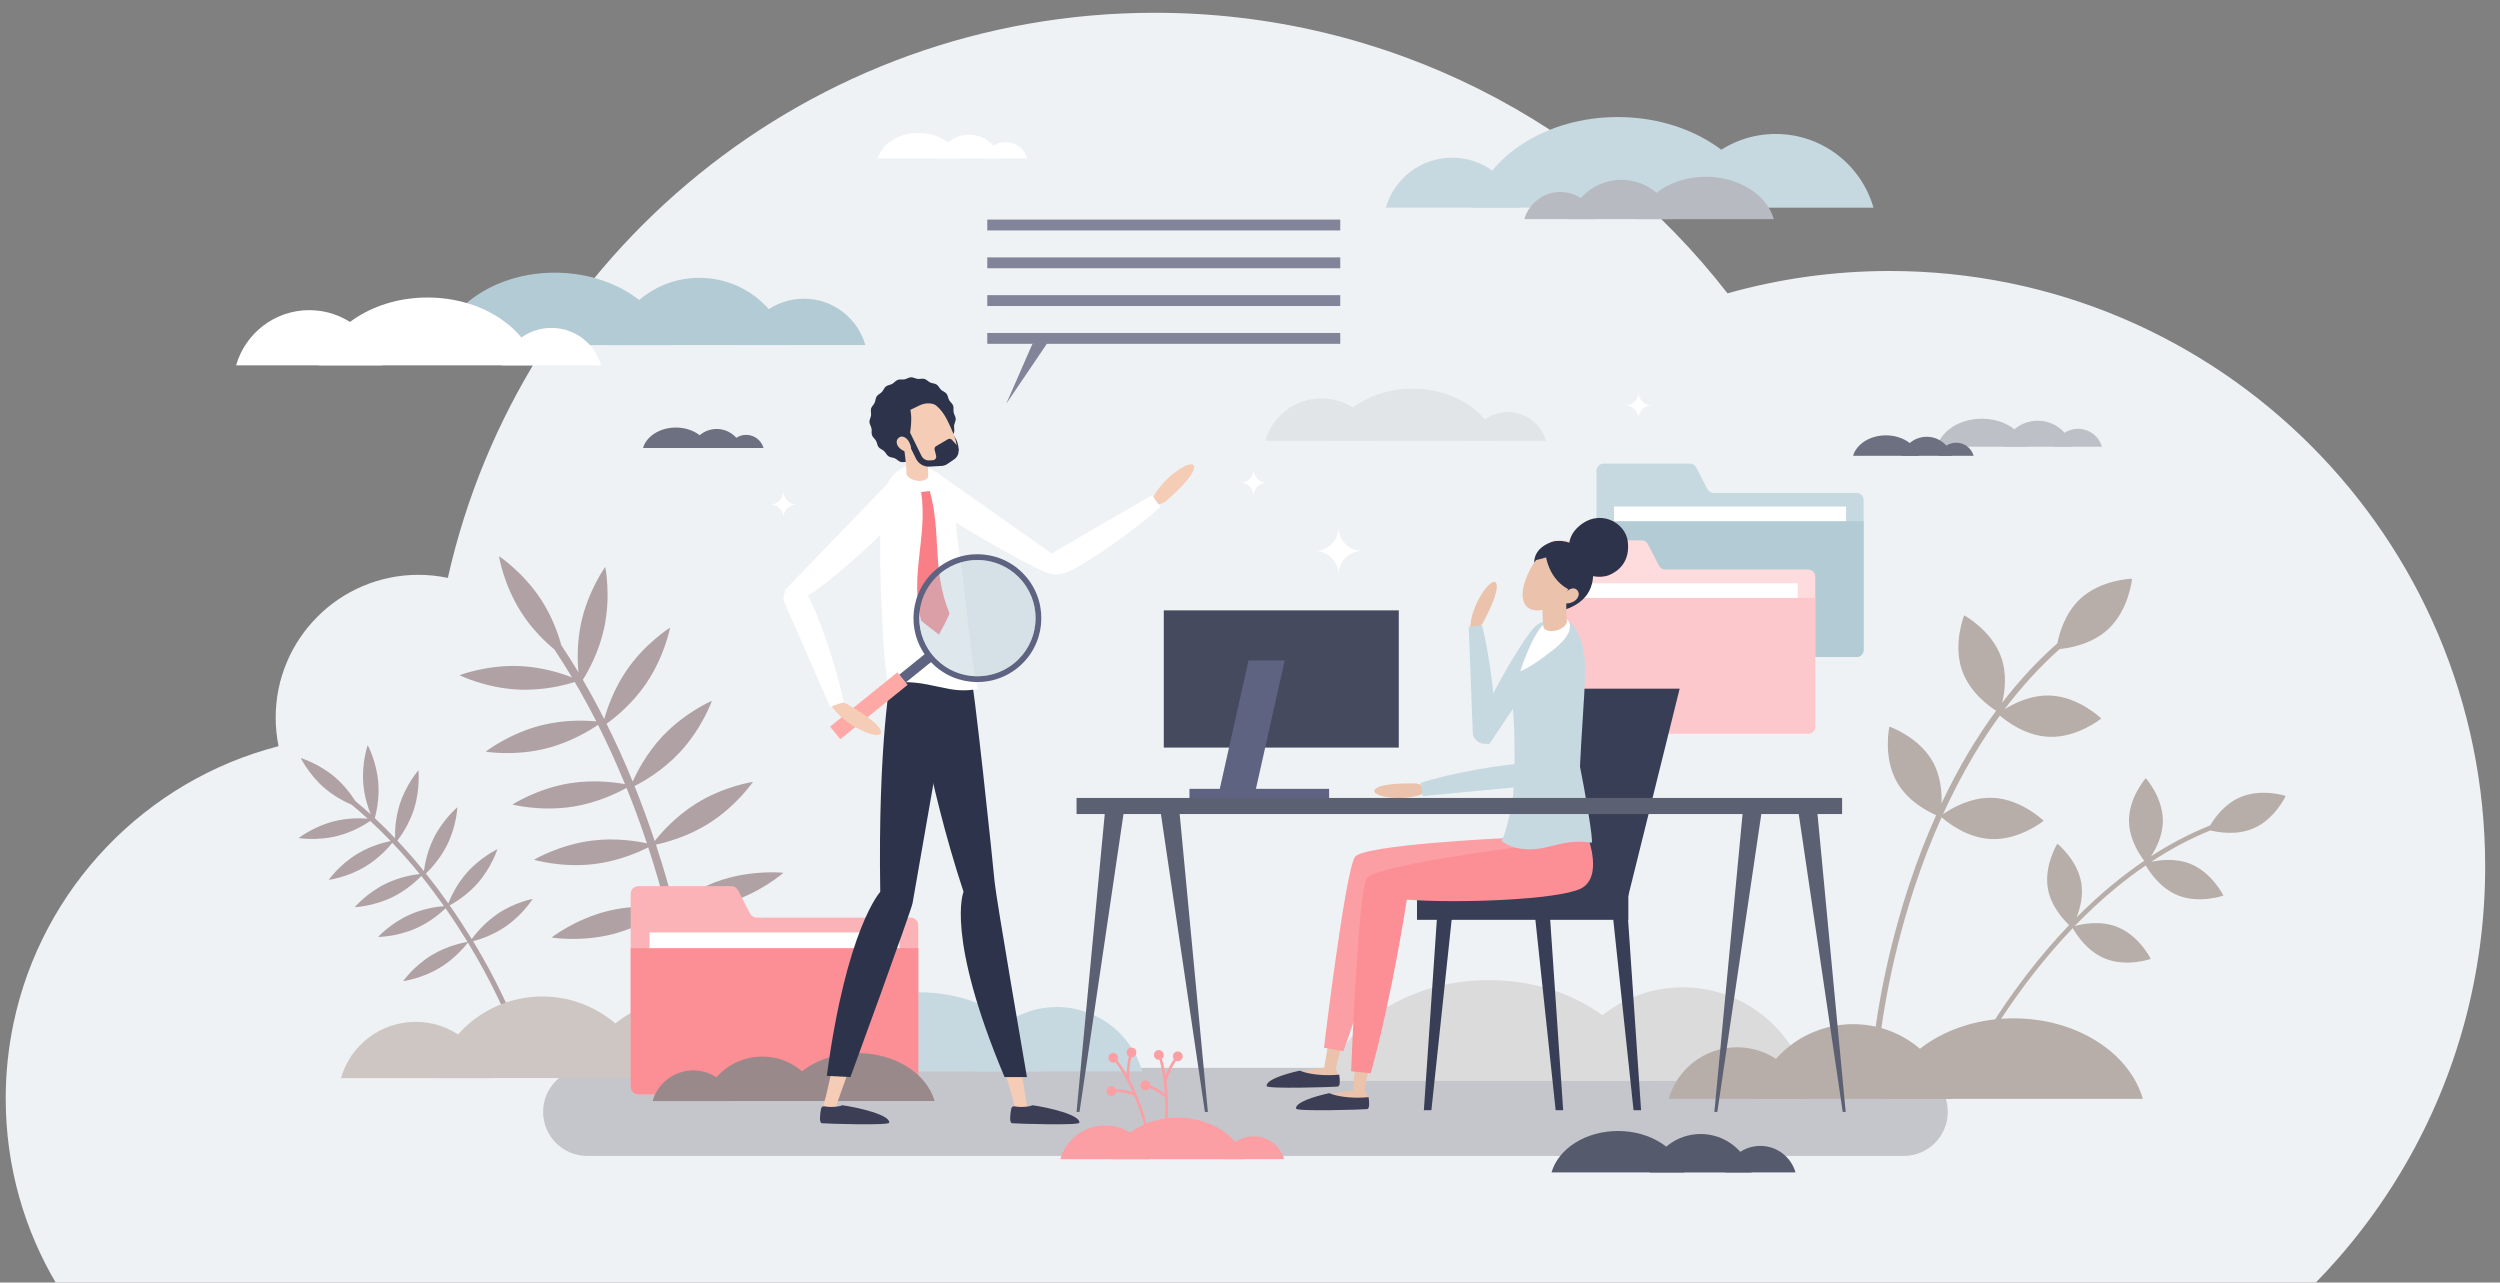 <?xml version="1.0" encoding="UTF-8"?> <svg xmlns="http://www.w3.org/2000/svg" id="Ebene_2" viewBox="0 0 538.2 276.11"><rect x="0" y="0" width="538.2" height="276.11" fill="#808080" stroke="none"/><defs><style>.cls-1{fill:#fa7e85;}.cls-2{fill:#fb8f95;}.cls-3{fill:#f5ccb5;}.cls-4{fill:#e2e5e8;}.cls-5{fill:#fff;}.cls-6{fill:#fedbdd;}.cls-7{fill:#ffa9a6;}.cls-8{fill:#fcb3b7;}.cls-9{fill:#ebc2ab;}.cls-10{fill:#fb9fa4;}.cls-11{fill:#fdc8cb;}.cls-12{fill:#eff2f5;}.cls-13{fill:#6c7080;}.cls-14{fill:#b8bac1;}.cls-15,.cls-16{fill:#b3cbd4;}.cls-17{fill:#b7aea9;}.cls-18{fill:#cdc6c3;}.cls-19{fill:#bec0c7;}.cls-20{fill:#c4c6cc;}.cls-21{fill:#dbdbdb;}.cls-22{fill:#d9ad93;}.cls-23{fill:#b0a2a4;}.cls-24{fill:#c7d9e0;}.cls-25{fill:#9a898b;}.cls-26{fill:#5b6072;}.cls-27{fill:#555a6c;}.cls-28{fill:#2d334a;}.cls-29{fill:#383e56;}.cls-30{fill:#3b3e54;}.cls-31{fill:#454a5f;}.cls-32{fill:#5d6380;}.cls-33{fill:#828599;}.cls-16{opacity:.43;}</style></defs><path class="cls-12" d="M406.81,58.34c-12.1,0-23.81,1.68-34.91,4.81C343.36,26.4,298.75,2.75,248.62,2.75c-74.36,0-136.56,52.03-152.21,121.66-2.04-.43-4.16-.66-6.33-.66-16.97,0-30.73,13.76-30.73,30.73,0,2.11,.21,4.17,.62,6.16-28.66,7.37-50.97,30.55-57.07,59.7-1.09,5.21-1.67,10.6-1.67,16.14,0,14.67,4.03,28.39,11.05,40.12H498.07c15.23-15.44,26.57-34.72,32.44-56.26,2.93-10.76,4.5-22.09,4.5-33.79,0-70.81-57.4-128.21-128.21-128.21Z"></path><g><path class="cls-24" d="M367.56,105.28l-2.4-4.65c-.26-.5-.78-.82-1.34-.82h-18.62c-.83,0-1.51,.68-1.51,1.51v38.61c0,.83,.68,1.51,1.51,1.51h54.49c.83,0,1.51-.68,1.51-1.51v-32.32c0-.83-.68-1.51-1.51-1.51h-30.79c-.57,0-1.08-.32-1.34-.82Z"></path><rect class="cls-5" x="347.46" y="109.05" width="49.96" height="24.88"></rect><path class="cls-15" d="M343.69,112.2v27.73c0,.83,.68,1.51,1.51,1.51h54.49c.83,0,1.51-.68,1.51-1.51v-27.73h-57.51Z"></path></g><g><path class="cls-6" d="M357.15,121.79l-2.4-4.65c-.26-.5-.78-.82-1.34-.82h-18.62c-.83,0-1.51,.68-1.51,1.51v38.61c0,.83,.68,1.51,1.51,1.51h54.49c.83,0,1.51-.68,1.51-1.51v-32.32c0-.83-.68-1.51-1.51-1.51h-30.79c-.57,0-1.08-.32-1.34-.82Z"></path><rect class="cls-5" x="337.05" y="125.57" width="49.96" height="24.88"></rect><path class="cls-11" d="M333.27,128.72v27.73c0,.83,.68,1.51,1.51,1.51h54.49c.83,0,1.51-.68,1.51-1.51v-27.73h-57.51Z"></path></g><path class="cls-20" d="M409.84,248.85H126.4c-5.24,0-9.48-4.25-9.48-9.48s4.25-9.48,9.48-9.48H409.84c5.24,0,9.48,4.25,9.48,9.48s-4.25,9.48-9.48,9.48Z"></path><path class="cls-17" d="M429.05,171.76c-4.94-.22-9.25,2.46-10.75,3.52,2-4.4,4.17-8.58,6.49-12.5,1.82-3.07,3.74-5.98,5.74-8.73,1.27,1.1,5.42,4.34,10.51,4.57,6.14,.28,11.32-3.94,11.32-3.94,0,0-4.78-4.66-10.92-4.94-4.21-.19-7.97,1.73-9.91,2.96,3.68-4.87,7.65-9.21,11.88-12.98,1.82-.17,6.85-.92,10.47-4.3,4.49-4.19,5.11-10.84,5.11-10.84,0,0-6.67,.15-11.17,4.34-3.28,3.06-4.49,7.43-4.91,9.57-4.23,3.72-8.2,7.99-11.88,12.79,.56-2.31,1.09-6.16-.23-9.85-2.08-5.78-7.95-8.97-7.95-8.97,0,0-2.5,6.19-.42,11.98,1.65,4.6,5.7,7.56,7.29,8.57-2.11,2.87-4.13,5.92-6.04,9.14-2.02,3.41-3.93,7.02-5.71,10.8,.1-2.39-.15-5.89-1.9-9-3.01-5.36-9.32-7.53-9.32-7.53,0,0-1.43,6.52,1.58,11.88,2.33,4.16,6.65,6.39,8.48,7.19-2.18,4.86-4.16,9.98-5.92,15.35-5.92,17.98-7.4,32.6-7.41,32.75l1.25,.12c.01-.14,1.49-14.65,7.36-32.51,1.76-5.34,3.73-10.44,5.9-15.26,1.08,.96,5.36,4.46,10.65,4.69,6.14,.28,11.32-3.94,11.32-3.94,0,0-4.78-4.66-10.92-4.94Z"></path><path class="cls-17" d="M455.92,199.59c-3.76-1.53-7.83-.64-9.28-.23,2.76-2.86,5.59-5.49,8.46-7.88,2.25-1.87,4.53-3.6,6.84-5.17,.68,1.2,3,4.85,6.88,6.43,4.67,1.9,9.84,.06,9.84,.06,0,0-2.42-4.92-7.09-6.82-3.2-1.3-6.64-.85-8.48-.43,4.19-2.76,8.45-5.03,12.77-6.78,1.46,.37,5.56,1.17,9.28-.44,4.63-2.01,6.93-6.98,6.93-6.98,0,0-5.2-1.72-9.84,.29-3.38,1.47-5.52,4.51-6.43,6.05-4.29,1.72-8.54,3.93-12.71,6.63,1.07-1.63,2.54-4.46,2.53-7.68-.02-5.05-3.68-9.12-3.68-9.12,0,0-3.63,4.1-3.61,9.15,.01,4.02,2.34,7.41,3.28,8.64-2.42,1.64-4.82,3.45-7.18,5.41-2.5,2.08-4.97,4.35-7.39,6.78,.73-1.82,1.5-4.6,1.01-7.48-.86-4.97-5.14-8.39-5.14-8.39,0,0-2.9,4.65-2.05,9.62,.66,3.86,3.39,6.78,4.58,7.89-3.02,3.16-5.96,6.58-8.8,10.25-9.52,12.29-14.69,23.19-14.74,23.3l.93,.44c.05-.11,5.18-10.93,14.64-23.13,2.83-3.65,5.75-7.05,8.76-10.19,.57,1.04,2.92,4.92,6.95,6.56,4.67,1.9,9.84,.06,9.84,.06,0,0-2.42-4.92-7.09-6.82Z"></path><g><path class="cls-21" d="M362.23,212.55c12.7,0,23.41,8.52,26.73,20.15h-53.46c3.32-11.63,14.03-20.15,26.73-20.15Z"></path><path class="cls-21" d="M355.34,232.7c-3.59-12.42-17.82-21.7-34.83-21.7s-31.24,9.28-34.83,21.7h69.65Z"></path></g><g><path class="cls-4" d="M324.6,88.7c3.91,0,7.2,2.62,8.22,6.2h-16.45c1.02-3.58,4.32-6.2,8.22-6.2Z"></path><path class="cls-4" d="M284.51,85.77c5.76,0,10.61,3.86,12.11,9.13h-24.23c1.5-5.27,6.36-9.13,12.11-9.13Z"></path><path class="cls-4" d="M322.11,94.9c-1.86-6.43-9.22-11.23-18.02-11.23s-16.16,4.8-18.02,11.23h36.03Z"></path></g><g><path class="cls-13" d="M154.29,92.35c2.58,0,4.75,1.73,5.42,4.09h-10.85c.67-2.36,2.85-4.09,5.42-4.09Z"></path><path class="cls-13" d="M160.63,93.62c1.78,0,3.28,1.19,3.74,2.82h-7.49c.46-1.63,1.96-2.82,3.74-2.82Z"></path><path class="cls-13" d="M152.57,96.44c-.73-2.52-3.62-4.4-7.07-4.4s-6.34,1.88-7.07,4.4h14.13Z"></path></g><g><path class="cls-5" d="M208.62,29.01c3.2,0,5.89,2.14,6.73,5.07h-13.46c.84-2.93,3.53-5.07,6.73-5.07Z"></path><path class="cls-5" d="M216.5,30.59c2.21,0,4.07,1.48,4.64,3.5h-9.29c.58-2.02,2.44-3.5,4.64-3.5Z"></path><path class="cls-5" d="M206.49,34.09c-.9-3.13-4.49-5.46-8.77-5.46s-7.86,2.34-8.77,5.46h17.54Z"></path></g><g><path class="cls-24" d="M312.63,33.94c-6.79,0-12.51,4.55-14.29,10.77h28.57c-1.77-6.22-7.5-10.77-14.29-10.77Z"></path><path class="cls-24" d="M382.27,28.84c-10,0-18.43,6.71-21.04,15.86h42.09c-2.61-9.16-11.05-15.86-21.04-15.86Z"></path><path class="cls-24" d="M316.96,44.71c3.23-11.17,16.01-19.51,31.3-19.51s28.07,8.34,31.3,19.51h-62.6Z"></path></g><g><path class="cls-24" d="M166.73,221.24c-5.93,0-10.92,3.97-12.47,9.4h24.94c-1.55-5.43-6.55-9.4-12.47-9.4Z"></path><path class="cls-24" d="M227.52,216.79c-8.73,0-16.09,5.85-18.37,13.85h36.75c-2.28-8-9.64-13.85-18.37-13.85Z"></path><path class="cls-24" d="M170.5,230.65c2.82-9.75,13.98-17.03,27.33-17.03s24.51,7.28,27.33,17.03h-54.65Z"></path></g><g><path class="cls-14" d="M349.05,38.71c-5.33,0-9.83,3.58-11.23,8.46h22.46c-1.39-4.89-5.89-8.46-11.23-8.46Z"></path><path class="cls-14" d="M335.91,41.33c-3.68,0-6.79,2.47-7.75,5.84h15.5c-.96-3.37-4.07-5.84-7.75-5.84Z"></path><path class="cls-14" d="M352.61,47.17c1.51-5.22,7.48-9.12,14.63-9.12s13.12,3.9,14.63,9.12h-29.26Z"></path></g><g><path class="cls-15" d="M150.56,59.81c9.13,0,16.82,6.12,19.21,14.48h-38.42c2.39-8.36,10.08-14.48,19.21-14.48Z"></path><path class="cls-15" d="M173.04,64.3c6.3,0,11.61,4.22,13.26,9.99h-26.51c1.65-5.77,6.96-9.99,13.26-9.99Z"></path><path class="cls-15" d="M144.46,74.3c-2.58-8.93-12.81-15.6-25.03-15.6s-22.45,6.67-25.03,15.6h50.06Z"></path></g><g><path class="cls-5" d="M118.71,70.59c5.08,0,9.37,3.41,10.69,8.06h-21.39c1.33-4.65,5.61-8.06,10.69-8.06Z"></path><path class="cls-5" d="M66.59,66.77c7.48,0,13.8,5.02,15.75,11.88h-31.51c1.96-6.86,8.27-11.88,15.75-11.88Z"></path><path class="cls-5" d="M115.47,78.65c-2.42-8.36-11.99-14.6-23.43-14.6s-21.01,6.24-23.43,14.6h46.86Z"></path></g><g><path class="cls-17" d="M398.94,220.48c-10.14,0-18.69,6.8-21.34,16.09h42.68c-2.65-9.29-11.2-16.09-21.34-16.09Z"></path><path class="cls-17" d="M373.96,225.46c-7,0-12.9,4.69-14.73,11.1h29.45c-1.83-6.41-7.73-11.1-14.73-11.1Z"></path><path class="cls-17" d="M405.71,236.56c2.87-9.92,14.23-17.33,27.8-17.33s24.94,7.41,27.8,17.33h-55.61Z"></path></g><path class="cls-23" d="M155.6,189.35c-4.95,1.57-8.81,4.2-10.54,5.52-.04-.15-.08-.29-.12-.44-1-3.79-2.23-8.04-3.73-12.6,1.99-.42,6.7-1.63,11.3-4.51,6.04-3.78,9.59-9,9.59-9,0,0-6.25,.91-12.29,4.7-4.44,2.78-7.54,6.34-8.86,8.03-1.26-3.77-2.7-7.74-4.34-11.83,1.86-.94,6.04-3.31,9.69-7.21,4.87-5.2,6.97-11.15,6.97-11.15,0,0-5.8,2.48-10.68,7.68-3.4,3.63-5.45,7.63-6.38,9.71-1.66-4.07-3.53-8.25-5.63-12.44,1.69-1.21,5.47-4.19,8.49-8.61,4.02-5.88,5.19-12.09,5.19-12.09,0,0-5.36,3.34-9.38,9.22-2.77,4.05-4.19,8.26-4.8,10.48-1.43-2.82-2.96-5.65-4.6-8.46,1.11-1.77,3.47-5.95,4.59-11.16,1.5-6.97,.23-13.15,.23-13.15,0,0-3.7,5.11-5.2,12.08-.91,4.23-.8,8.18-.57,10.62-1.17-1.95-2.4-3.9-3.68-5.82-.65-2.36-1.94-6.1-4.3-9.74-3.87-5.99-9.14-9.46-9.14-9.46,0,0,1,6.23,4.87,12.22,2.33,3.61,5.17,6.3,7.06,7.87,1.33,1.99,2.59,4,3.8,6.02-2.16-.85-6.35-2.22-11.23-2.44-7.12-.31-13,1.97-13,1.97,0,0,5.66,2.79,12.78,3.1,5.41,.24,10.1-1.02,12.04-1.64,1.65,2.82,3.2,5.65,4.64,8.48-2.13-.21-6.85-.43-11.94,.87-6.91,1.76-11.88,5.65-11.88,5.65,0,0,6.23,1.04,13.13-.72,5.25-1.34,9.38-3.9,11.06-5.06,2.16,4.3,4.09,8.59,5.8,12.76-2.13-.39-6.77-1.01-11.9-.18-7.04,1.14-12.33,4.58-12.33,4.58,0,0,6.11,1.58,13.15,.44,5.3-.86,9.61-3.02,11.42-4.03,1.67,4.12,3.13,8.13,4.39,11.94-2.15-.47-6.72-1.23-11.83-.59-7.07,.89-12.49,4.13-12.49,4.13,0,0,6.05,1.8,13.12,.91,5.26-.66,9.6-2.62,11.48-3.58,1.48,4.49,2.69,8.69,3.68,12.43,.05,.19,.1,.37,.15,.56-1.42-.19-6.84-.74-12.77,.77-6.91,1.76-11.88,5.65-11.88,5.65,0,0,6.23,1.04,13.13-.72,5.93-1.51,10.43-4.59,11.59-5.43,3.98,15.36,5.05,26.34,5.06,26.45l1.74-.16c-.01-.11-1.07-10.97-4.98-26.21,2.15,.08,6.86,.03,11.85-1.55,6.8-2.15,11.54-6.32,11.54-6.32,0,0-6.28-.68-13.07,1.47Z"></path><path class="cls-23" d="M106.97,196.85c-2.73,1.87-4.6,4.19-5.42,5.31-.05-.08-.1-.17-.15-.25-1.31-2.13-2.84-4.5-4.59-7,1.14-.62,3.79-2.23,6.07-4.83,2.99-3.42,4.2-7.26,4.2-7.26,0,0-3.64,1.71-6.64,5.13-2.2,2.52-3.43,5.26-3.93,6.53-1.46-2.07-3.07-4.23-4.83-6.42,.96-.92,3.08-3.13,4.59-6.19,2.02-4.07,2.2-8.09,2.2-8.09,0,0-3.09,2.58-5.1,6.65-1.41,2.84-1.92,5.66-2.11,7.1-1.76-2.18-3.67-4.38-5.72-6.56,.81-1.05,2.57-3.56,3.6-6.82,1.37-4.33,.94-8.33,.94-8.33,0,0-2.66,3.02-4.03,7.35-.95,2.98-1.04,5.81-1,7.28-1.39-1.46-2.84-2.9-4.36-4.32,.35-1.29,1.02-4.27,.75-7.66-.37-4.53-2.28-8.07-2.28-8.07,0,0-1.32,3.8-.95,8.33,.22,2.75,1.02,5.14,1.6,6.59-1.08-.98-2.18-1.94-3.32-2.88-.83-1.32-2.31-3.36-4.42-5.16-3.46-2.94-7.32-4.09-7.32-4.09,0,0,1.76,3.62,5.22,6.56,2.09,1.77,4.31,2.89,5.76,3.51,1.18,.97,2.32,1.96,3.43,2.98-1.47-.12-4.29-.19-7.3,.58-4.4,1.12-7.57,3.6-7.57,3.6,0,0,3.97,.66,8.37-.46,3.34-.85,5.98-2.48,7.05-3.22,1.53,1.41,2.99,2.86,4.39,4.32-1.34,.27-4.26,1-7.13,2.73-3.89,2.34-6.21,5.63-6.21,5.63,0,0,3.99-.51,7.88-2.86,2.96-1.78,5.01-4.11,5.82-5.12,2.11,2.23,4.08,4.49,5.89,6.72-1.38,.15-4.32,.63-7.3,2.08-4.08,1.99-6.69,5.06-6.69,5.06,0,0,4.02-.16,8.11-2.15,3.08-1.5,5.31-3.61,6.23-4.56,1.78,2.21,3.4,4.39,4.88,6.48-1.4,.11-4.33,.48-7.33,1.82-4.15,1.84-6.86,4.82-6.86,4.82,0,0,4.02-.01,8.18-1.86,3.09-1.37,5.38-3.37,6.35-4.3,1.73,2.47,3.24,4.81,4.53,6.91,.06,.11,.13,.21,.19,.31-.9,.15-4.31,.81-7.65,2.82-3.89,2.34-6.21,5.63-6.21,5.63,0,0,3.99-.51,7.88-2.86,3.34-2.01,5.52-4.72,6.07-5.45,5.26,8.64,7.93,15.15,7.96,15.21l1.03-.42c-.03-.07-2.67-6.5-7.86-15.08,1.33-.35,4.19-1.24,6.95-3.13,3.75-2.56,5.88-5.98,5.88-5.98,0,0-3.96,.74-7.71,3.31Z"></path><g><path class="cls-10" d="M239.49,226.69c.57-.09,1.12,.3,1.21,.87,.04,.26-.01,.51-.14,.71,.74,.99,1.41,2.03,2.01,3.07,0-.99,.08-2.47,.44-3.89-.24-.16-.42-.41-.47-.71-.09-.57,.3-1.12,.87-1.21,.57-.09,1.12,.3,1.21,.87s-.3,1.12-.87,1.21c-.07,.01-.13,.01-.2,.01-.53,2.12-.4,4.45-.38,4.81,1.25,2.36,2.15,4.68,2.76,6.5,1.1,3.28,1.52,5.73,1.52,5.76l-.56,.1s-.42-2.43-1.5-5.67c-.33-.97-.74-2.09-1.24-3.28-.38-.16-1.82-.7-3.86-.76-.08,.42-.42,.76-.86,.84-.57,.09-1.12-.3-1.21-.87-.09-.57,.3-1.12,.87-1.21,.51-.08,.99,.21,1.16,.67,1.62,.04,2.88,.36,3.59,.6-.93-2.1-2.15-4.37-3.7-6.45-.1,.05-.2,.09-.31,.1-.57,.09-1.12-.3-1.21-.87s.3-1.12,.87-1.21Z"></path><path class="cls-10" d="M250.82,236.28c-.3-.28-1.45-1.29-3.34-2.07-.23,.36-.66,.57-1.1,.48-.57-.11-.94-.67-.83-1.24s.67-.94,1.24-.83c.5,.1,.85,.54,.85,1.04,1.5,.6,2.56,1.35,3.15,1.83-.13-2.3-.47-4.85-1.19-7.34-.11,.01-.22,0-.33-.01-.57-.11-.94-.67-.83-1.24,.11-.57,.67-.94,1.24-.83,.57,.11,.94,.67,.83,1.24-.05,.26-.19,.47-.38,.62,.35,1.19,.61,2.4,.8,3.58,.35-.93,.94-2.29,1.78-3.48-.17-.23-.25-.53-.19-.83,.11-.57,.67-.94,1.24-.83,.57,.11,.94,.67,.83,1.24-.11,.57-.67,.94-1.24,.83-.07-.01-.13-.03-.19-.06-1.24,1.8-1.95,4.02-2.05,4.37,.34,2.65,.36,5.13,.29,7.06-.13,3.46-.6,5.9-.6,5.92l-.56-.11s.46-2.42,.59-5.84c.04-1.03,.05-2.22,0-3.5Z"></path></g><g><path class="cls-10" d="M269.88,244.6c3.12,0,5.74,2.09,6.56,4.94h-13.11c.81-2.85,3.44-4.94,6.56-4.94Z"></path><path class="cls-10" d="M237.92,242.27c4.59,0,8.46,3.08,9.66,7.28h-19.32c1.2-4.2,5.07-7.28,9.66-7.28Z"></path><path class="cls-10" d="M267.9,249.55c-1.48-5.12-7.35-8.95-14.37-8.95s-12.88,3.83-14.37,8.95h28.73Z"></path></g><g><path class="cls-18" d="M116.75,214.53c-11.07,0-20.4,7.42-23.3,17.56h46.59c-2.89-10.14-12.23-17.56-23.3-17.56Z"></path><path class="cls-18" d="M89.48,219.98c-7.64,0-14.08,5.12-16.08,12.12h32.15c-2-7-8.44-12.12-16.08-12.12Z"></path><path class="cls-18" d="M124.14,232.1c3.13-10.83,15.53-18.91,30.35-18.91s27.22,8.09,30.35,18.91h-60.7Z"></path></g><g><path class="cls-27" d="M366.11,244.13c5.22,0,9.62,3.5,10.98,8.28h-21.96c1.36-4.78,5.76-8.28,10.98-8.28Z"></path><path class="cls-27" d="M378.96,246.69c3.6,0,6.64,2.41,7.58,5.71h-15.16c.94-3.3,3.98-5.71,7.58-5.71Z"></path><path class="cls-27" d="M362.63,252.4c-1.48-5.1-7.32-8.92-14.31-8.92s-12.83,3.81-14.31,8.92h28.61Z"></path></g><g><path class="cls-19" d="M438.68,90.57c3.53,0,6.51,2.37,7.43,5.6h-14.86c.92-3.23,3.9-5.6,7.43-5.6Z"></path><path class="cls-19" d="M447.37,92.31c2.44,0,4.49,1.63,5.13,3.87h-10.25c.64-2.23,2.69-3.87,5.13-3.87Z"></path><path class="cls-19" d="M436.32,96.17c-1-3.45-4.95-6.03-9.68-6.03s-8.68,2.58-9.68,6.03h19.36Z"></path></g><g><rect class="cls-29" x="305.05" y="190.43" width="45.5" height="7.59"></rect><polygon class="cls-29" points="353.29 239.01 351.67 239.01 346.5 190.43 349.98 190.43 353.29 239.01"></polygon><polygon class="cls-29" points="336.52 239.01 334.9 239.01 329.73 190.43 333.21 190.43 336.52 239.01"></polygon><polygon class="cls-29" points="306.53 239.01 308.15 239.01 313.32 190.43 309.84 190.43 306.53 239.01"></polygon><polygon class="cls-29" points="350.55 192.81 321.53 192.81 332.58 148.25 361.6 148.25 350.55 192.81"></polygon></g><g><path class="cls-9" d="M287.61,229.86s.93,3.18,.37,3.37c-.56,.19-13.65,.75-14.58,.19-.93-.56,1.87-1.5,1.87-1.5,0,0,6.17-1.68,9.72-2.06,0,0,2.62-.19,2.62,0Z"></path><path class="cls-30" d="M279.82,230.48c1.36,.59,3.61,.98,6.16,.98,.82,0,1.6-.04,2.33-.11,.17,1.15,.24,2.5-.32,2.57-.99,.11-15.22,.55-15.3-.11-.16-1.3,3.65-2.55,7.12-3.32Z"></path><path class="cls-9" d="M298.13,187.92c-.43-1.62-1.1-2.52-2.47-2.81-1.5-.31-2.96,.68-3.22,2.19l-7.3,42.12c-.12,.66,.32,1.3,.98,1.44,.66,.14,1.31-.27,1.47-.93l.44-1.79c8.32-28.14,11.19-34.46,10.11-40.22Z"></path><path class="cls-22" d="M334.7,189.62c4.86-1.6,5.41-4.35,5.15-6.18,.01-.13,.02-.25,.01-.38-.06-1.53-1.38-2.71-2.91-2.59l-42.63,3.17c-.67,.05-1.18,.62-1.16,1.3,0,.23,.08,.43,.19,.61,.58,1.47,1.92,2.54,3.53,2.72,8.36,.98,31.5,3.44,37.82,1.35Z"></path><path class="cls-10" d="M339.9,179.39s2.73,9.09-2.49,11.04c-5.22,1.96-26.61,1.02-37.44-.72,0,0-4.71,20.12-10.78,36.61l-4.17-.76s4.65-38.55,6.71-41.13c2.06-2.58,31.93-3.98,31.93-3.98l16.23-1.06Z"></path><path class="cls-9" d="M293.93,234.72s.93,3.18,.37,3.37c-.56,.19-13.65,.75-14.58,.19-.93-.56,1.87-1.5,1.87-1.5,0,0,6.17-1.68,9.72-2.06,0,0,2.62-.19,2.62,0Z"></path><path class="cls-30" d="M286.14,235.33c1.36,.59,3.61,.98,6.16,.98,.82,0,1.6-.04,2.33-.11,.17,1.15,.24,2.5-.32,2.57-.99,.11-15.22,.55-15.3-.11-.16-1.3,3.65-2.55,7.12-3.32Z"></path><path class="cls-9" d="M300.86,192.03c-.56-1.58-1.31-2.42-2.69-2.6-1.52-.19-2.9,.92-3.03,2.45l-3.85,42.58c-.06,.67,.42,1.27,1.09,1.35,.67,.08,1.28-.38,1.39-1.04l.29-1.82c6-28.72,8.35-35.26,6.8-40.91Z"></path><path class="cls-22" d="M337.45,190.74c4.71-1.99,5.04-4.78,4.63-6.58,0-.13,0-.25-.02-.38-.19-1.52-1.6-2.59-3.11-2.35l-42.23,6.63c-.67,.1-1.13,.72-1.05,1.39,.03,.22,.11,.43,.24,.59,.69,1.42,2.12,2.37,3.74,2.43,8.41,.3,31.68,.86,37.8-1.73Z"></path><path class="cls-2" d="M341.8,180.13s3.46,8.83-1.58,11.21c-5.04,2.38-26.44,3.18-37.37,2.33,0,0-3.06,20.43-7.76,37.37l-4.22-.42s1.5-38.8,3.34-41.54c1.84-2.74,31.5-6.57,31.5-6.57l16.09-2.38Z"></path><g><path class="cls-9" d="M317.07,135.51c1-.17,1.86-.79,2.33-1.69,1.21-2.29,3.33-6.7,2.74-8.18-.81-2.04-5.74,4.69-5.64,9.96l.57-.1Z"></path><path class="cls-24" d="M330.29,135.05c2.2-2.36,4.23-.19,4.32-.15,.95,.45,1.28,2.36,.68,3.37l-14.56,21.76c-.2,.37-.89,.03-1.3-.17-.14-.07-.25-.16-.34-.28-.79-.74-1.05-2.06-.78-3.04,1.42-5.09,9.13-18.42,11.98-21.49Z"></path><path class="cls-24" d="M319.03,134.6c1.61,5.78,3.23,18.83,2.83,22.61-.34,3.14-2.23,2.89-2.32,2.9-.95,.17-2.36-.98-2.47-2.12l-.89-23.05,2.85-.34Z"></path></g><path class="cls-24" d="M342.64,181.42c.52,.09-1.61-12.1-2.5-16.38,.28-6.7,.95-14.45,1.11-20.03,.2-7-2.29-12.57-6.78-12.38-2.02,.09-3.93,2.92-7.16,7.26-2.24,3.02-3.52,4.22-1.81,11.35,.61,2.54,.95,19.07-.26,23.16-.35,1.17-1.2,5.57-2.01,6.61,.91,.64,1.87,1.19,2.81,1.43,6.48,1.63,9.66-2.19,16.58-1.02Z"></path><g><path class="cls-9" d="M307.13,169.96c-.6-.81-1.55-1.3-2.56-1.31-2.59-.04-7.48,.06-8.54,1.26-1.45,1.65,6.79,3,11.43,.52l-.34-.46Z"></path><path class="cls-24" d="M334.75,140.79c1.58-2.81,4.07-1.18,4.16-1.17,1.03,.22,1.8,1.99,1.45,3.11l-9.04,24.58c-.1,.41-.85,.24-1.31,.14-.15-.03-.29-.1-.4-.19-.94-.53-1.5-1.76-1.47-2.77,.19-5.28,4.54-20.05,6.59-23.71Z"></path><path class="cls-24" d="M305.77,168.56c5.68-1.94,18.62-4.29,22.42-4.1,3.15,.16,3.01,2.07,3.03,2.15,.23,.94-.84,2.42-1.98,2.59l-22.96,2.19-.5-2.83Z"></path></g><path class="cls-5" d="M337.35,133.36s2.6,2.04-2.69,6.3c-5.29,4.25-7.36,4.82-7.36,4.82,0,0,2.75-8.79,5.66-10.57,0,0,2.64-1.36,4.4-.55Z"></path><path class="cls-28" d="M336.25,131.4s5.34-1.03,6.48-5.77c1.53-6.36-4.91-10.45-8.99-8.84-3.76,1.48-3.6,4.34-3.3,5.08,.3,.74,5.81,9.52,5.81,9.52Z"></path><path class="cls-9" d="M337.33,125.21l-5.22-.24c-.03,.71-.22,7.51,.17,10.05,.23,.78,1.55,1.07,2.93,.65,1.25-.37,2.12-1.19,2.12-1.91h0c-.24-1.52-.13-6.06-.02-8.56Z"></path><path class="cls-9" d="M337.65,126.8c-1.91,3.73-6.05,5.42-8.33,4.25-2.28-1.17-1.83-4.75,.08-8.48,1.91-3.73,4.73-4.68,7.01-3.51,2.28,1.17,3.15,4.01,1.24,7.74Z"></path><path class="cls-28" d="M332.65,118.54s.14,5.6,4.88,8.27c2.44,1.37,3.95-2.59,3.95-2.59l-1.94-4.3s-1.83-1.99-3.45-2.08c-.14,0-3.45,.71-3.45,.71Z"></path><path class="cls-28" d="M330.36,120.63s4.79-.91,5.72-2.38c.93-1.47-1.43-1.65-1.43-1.65,0,0-3.18,.62-4.29,4.03Z"></path><path class="cls-28" d="M339.56,122.4s-4.19-5.1,.31-9.07c4.51-3.97,10.03-.83,10.55,3.17,.58,4.44-2.05,6.51-4.03,7.31-1.98,.8-5.08,.25-6.84-1.41Z"></path><path class="cls-9" d="M339.5,128.88c-.61,.84-2.23,1.3-2.84,.86-.61-.44-.26-1.24,.35-2.08,.61-.84,1.68-1.26,2.29-.82,.61,.44,.81,1.2,.2,2.04Z"></path></g><g><rect class="cls-26" x="231.76" y="171.78" width="164.81" height="3.47"></rect><polygon class="cls-26" points="369.07 239.37 369.71 239.37 379.38 173.87 375.27 173.87 369.07 239.37"></polygon><polygon class="cls-26" points="397.34 239.37 396.7 239.37 387.03 173.87 391.14 173.87 397.34 239.37"></polygon><polygon class="cls-26" points="231.76 239.37 232.4 239.37 242.07 173.87 237.96 173.87 231.76 239.37"></polygon><polygon class="cls-26" points="260.03 239.37 259.39 239.37 249.72 173.87 253.83 173.87 260.03 239.37"></polygon></g><g><rect class="cls-31" x="250.54" y="131.4" width="50.59" height="29.54"></rect><polygon class="cls-32" points="270.05 171.27 262.27 171.27 268.78 142.19 276.57 142.19 270.05 171.27"></polygon><rect class="cls-32" x="256.07" y="169.82" width="30.06" height="2.02"></rect></g><g><path class="cls-8" d="M161.47,196.66l-2.59-5.01c-.28-.54-.84-.88-1.44-.88h-20.04c-.9,0-1.63,.73-1.63,1.63v41.56c0,.9,.73,1.63,1.63,1.63h58.66c.9,0,1.63-.73,1.63-1.63v-34.79c0-.9-.73-1.63-1.63-1.63h-33.14c-.61,0-1.17-.34-1.44-.88Z"></path><rect class="cls-5" x="139.84" y="200.73" width="53.78" height="26.79"></rect><path class="cls-2" d="M135.77,204.11v29.85c0,.9,.73,1.63,1.63,1.63h58.66c.9,0,1.63-.73,1.63-1.63v-29.85h-61.91Z"></path></g><g><path class="cls-25" d="M164.1,227.46c-6.03,0-11.12,4.05-12.7,9.57h25.39c-1.58-5.53-6.66-9.57-12.7-9.57Z"></path><path class="cls-25" d="M149.24,230.43c-4.16,0-7.67,2.79-8.76,6.61h17.52c-1.09-3.81-4.6-6.61-8.76-6.61Z"></path><path class="cls-25" d="M168.13,237.03c1.71-5.9,8.46-10.31,16.54-10.31s14.84,4.41,16.54,10.31h-33.08Z"></path></g><g><path class="cls-3" d="M207.62,194.12c.46-1.71,1.18-2.66,2.63-2.95,1.59-.32,3.13,.74,3.4,2.34l7.47,44.6c.12,.7-.34,1.37-1.04,1.52-.7,.14-1.38-.3-1.55-.99l-.45-1.9c-8.63-29.81-11.64-36.51-10.45-42.6Z"></path><path class="cls-22" d="M199.78,153.72c.7-5.37,3.45-6.48,5.41-6.57,.13-.04,.26-.07,.4-.09,1.6-.24,3.09,.9,3.27,2.51l5.13,44.93c.08,.71-.41,1.35-1.12,1.46-.24,.04-.47,0-.67-.08-1.65-.31-3.01-1.5-3.53-3.13-2.67-8.49-9.8-32.05-8.88-39.03Z"></path><path class="cls-3" d="M189.52,193.51c1.24-1.27,2.33-1.75,3.74-1.3,1.54,.49,2.37,2.17,1.83,3.7l-15.24,42.57c-.24,.67-.97,1.03-1.65,.81-.68-.22-1.06-.93-.87-1.62l.53-1.88c7.01-30.23,7.66-37.55,11.67-42.29Z"></path><path class="cls-22" d="M192.5,152.43c2.13-4.97,5.08-5.3,6.99-4.86,.13,0,.27,0,.41,.02,1.61,.21,2.73,1.7,2.47,3.3l-7.25,44.63c-.11,.7-.77,1.19-1.47,1.1-.24-.03-.45-.12-.63-.26-1.5-.74-2.5-2.26-2.55-3.97-.27-8.9-.73-33.51,2.04-39.98Z"></path><path class="cls-30" d="M179.02,238.3c.97,0,1.82-.14,2.33-.36,3.39,.47,10.3,2.07,10.08,3.76-.08,.62-13.55,.22-14.49,.11-.66-.08-.39-2.03-.17-3.17,.06-.32,.38-.53,.7-.47,.44,.09,.97,.14,1.55,.14Z"></path><path class="cls-30" d="M219.96,238.3c.97,0,1.82-.14,2.33-.36,3.39,.47,10.3,2.07,10.08,3.76-.08,.62-13.55,.22-14.49,.11-.66-.08-.39-2.03-.17-3.17,.06-.32,.38-.53,.7-.47,.44,.09,.97,.14,1.55,.14Z"></path><path class="cls-28" d="M196.46,145.42s2.94,22.22,10.97,46.57c0,0-4.01,9.37,8.83,39.88h4.82s-6.69-38.81-6.96-42.02c-.27-3.21-4.55-43.9-5.35-46.04l-12.31,1.61Z"></path><path class="cls-28" d="M191.91,144.89s-2.94,14.72-2.41,47.11c0,0-7.23,7.76-11.51,39.61l5.09,.27s13.12-35.87,13.38-37.47c.27-1.61,8.83-50.59,8.83-50.59l-13.38,1.07Z"></path><path class="cls-3" d="M248.23,108.53c1.06,.21,2.16-.09,2.98-.81,2.08-1.84,5.89-5.45,5.87-7.16-.03-2.36-7.55,2.52-9.45,7.85l.61,.12Z"></path><path class="cls-5" d="M199.14,107.76c-2.74-2.61-.23-4.65-.18-4.73,.53-1,2.73-1.2,3.9-.46l25.2,17.78c.43,.25,.63,2.26,.4,2.7-.08,.15-.19,.26-.32,.35-.85,.8-3.02-.2-4.11-.7-5.34-2.42-21.33-11.55-24.89-14.94Z"></path><path class="cls-5" d="M249.77,109.13c-4.67,4.43-16.23,12.53-20.02,14.04-3.14,1.26-3.86-.67-3.91-.74-.64-.82-.26-2.73,.77-3.41l21.41-12.42,1.76,2.53Z"></path><path class="cls-5" d="M190.34,140.2c-.08-1.13-.16-2.29-.22-3.42-.04-.75-.08-1.52-.12-2.26-.09-1.67-.17-3.36-.25-5-.04-.78-.06-1.59-.09-2.32-.06-1.8-.12-3.76-.15-5.45-.01-.73-.06-1.52-.04-2.01,.07-3.23,0-6.41,.27-9.47,.15-1.79-.03-2.6,.57-4.41,1.79-5.4,6.33-7.38,11.38-4.13,.27,.18,.71,.5,.9,.71,1.95,2.19,3.5,3.44,3.22,6.86-.31,3.76,.63,9.04,1.24,13.16,.04,.25,.13,1.22,.2,1.77,.1,.78,.22,1.77,.33,2.71,.15,1.32,.34,2.79,.49,4.2,.09,.85,.2,1.81,.3,2.71,.19,1.59,.37,3.26,.56,4.86,.05,.45,.11,.92,.17,1.36,.05,.35,.09,.68,.14,1.03,.11,.81,.23,1.67,.35,2.47,.11,.7,.24,1.33,.37,2.01,.18,.91,.37,1.82,.57,2.73-2.01,.4-4.04,.39-6.05,.03-3.37-.61-6.59-1.6-10.02-1.46-1.15,.05-2.21,.38-3.32,.61-.26-1.73-.46-3.47-.63-5.21-.07-.69-.12-1.39-.17-2.09Z"></path><g><path class="cls-28" d="M205.19,87.32c-.17-.46-.63-.77-.86-1.19-.24-.42-.26-.98-.55-1.36-.3-.38-.84-.54-1.19-.86-.35-.33-.55-.85-.95-1.12-.4-.27-.96-.25-1.39-.45s-.78-.64-1.24-.77c-.46-.13-.99,.06-1.47,0-.47-.06-.94-.37-1.42-.35-.47,.02-.92,.36-1.39,.45-.46,.09-1-.06-1.46,.11-.46,.17-.77,.63-1.19,.86-.42,.24-.98,.26-1.36,.55-.38,.3-.54,.84-.86,1.19-.33,.35-.85,.55-1.12,.95-.27,.4-.25,.96-.45,1.39-.2,.43-.64,.78-.77,1.24-.13,.46,.06,.99,0,1.47-.06,.47-.37,.94-.35,1.42,.02,.47,.36,.92,.45,1.39,.09,.46-.06,1,.11,1.46,.17,.46,.63,.77,.86,1.19,.24,.42,.26,.98,.55,1.36,.3,.38,.84,.54,1.19,.86,.35,.33,.55,.85,.95,1.12,.4,.27,.96,.25,1.39,.45,.43,.2,.78,.64,1.24,.77,.46,.13,.99-.06,1.47,0,.47,.06,.94,.37,1.42,.35,.47-.02,.92-.36,1.39-.45,.46-.09,1,.06,1.46-.11s.77-.63,1.19-.86c.42-.24,.98-.26,1.36-.55,.38-.3,.54-.84,.86-1.19,.33-.35,.85-.55,1.12-.95,.27-.4,.25-.96,.45-1.39,.2-.43,.64-.78,.77-1.24,.13-.46-.06-.99,0-1.47,.06-.47,.37-.94,.35-1.42-.02-.47-.36-.92-.45-1.39-.09-.46,.06-1-.11-1.46Z"></path><path class="cls-28" d="M206.38,97.13s.13-2.14-1.26-3.57c-1.4-1.43-1.4,.7-1.4,.7l2.66,2.86Z"></path><path class="cls-28" d="M193.19,96.61c.15,.15,2.57,3.2,3.18,3.08,.83-.17-.26-2.78-.26-2.78l-2.92-.3Z"></path><path class="cls-28" d="M202.52,88.8s.28-2-.77-3.03c-1.01-.98-2.53-1.88-6.79,.44-.61,.33-.89,1.05-.68,1.71l.61,1.87,7.64-.99Z"></path><path class="cls-3" d="M195,94.91c1.26,2.57,2.5,4.61,4.58,5.21,.73,.21,1.59,.32,2.51,.16,.58-.1,1.18-.3,1.79-.65,1.59-.9,2.14-2.06,2.08-3.46-.07-1.6-.96-3.5-2.01-5.66-1.99-4.04-5-5.12-7.47-3.9-2.47,1.21-3.46,4.25-1.48,8.3Z"></path><path class="cls-3" d="M194.29,94.25l4.67-.73c.1,.64,.95,6.74,.85,9.06-.13,.72-1.28,1.12-2.57,.88-1.16-.21-2.03-.86-2.1-1.51h0c.06-1.39-.49-5.46-.84-7.7Z"></path><path class="cls-28" d="M193.4,96.87s1.24-.04,1.85-1.33c.8-1.7,1.02-4.88,.89-6.26-.22-2.42-1.08-2.81-1.08-2.81,0,0-4.2,1.76-4.65,3.5-.67,2.6,2.98,6.9,2.98,6.9Z"></path><path class="cls-28" d="M195.49,92.25l2.89,5.9c.31,.62,.95,1,1.64,.97l.8-.04c.49-.03,.83-.49,.71-.97l-.33-1.3c-.07-.29,.05-.59,.31-.75l2.57-1.51c.27-.16,.63-.11,.84,.13l.89,.98c.88,.97,.7,2.49-.38,3.22l-1.5,1.02c-.32,.22-.69,.35-1.07,.4-.03,0-.06,0-.09,0h-.05l-.61,.04h0l-2.01,.11c-1.22,.07-2.37-.61-2.91-1.71l-2.89-5.9,1.19-.59Z"></path><path class="cls-3" d="M193.24,95.91c.43,.88,1.84,1.58,2.48,1.27,.64-.31,.45-1.1,.02-1.97-.43-.88-1.34-1.45-1.98-1.14-.64,.31-.95,.97-.53,1.85Z"></path><path class="cls-28" d="M195.44,88.49l2.61-1.26c.88-.42,1.88-.51,2.81-.26l1.28,.35-2.4-1.86-2.48,.22-2.57,1.48,.75,1.32Z"></path></g><path class="cls-5" d="M195.11,109.15c2.2-3.07-.65-4.61-.71-4.68-.7-.89-2.91-.66-3.91,.28l-21.42,22.18c-.38,.32,.15,.96,.45,1.35,.1,.13,.24,.22,.38,.28,.99,.63,2.53,.51,3.57-.08,5.41-3.06,18.79-15.34,21.65-19.33Z"></path><path class="cls-1" d="M198.3,105.93c1.47,9.57-2.53,17.84,.01,27.68,1.23,1.05,2.54,2.02,3.83,3,.82-1.49,1.61-2.97,2.28-4.54-3.86-9.37-1.71-17.35-4.26-26.37-.62,.06-1.23,.14-1.85,.22Z"></path><g><rect class="cls-32" x="189.21" y="136.46" width="2.18" height="25.68" transform="translate(186.95 -92.55) rotate(51.09)"></rect><rect class="cls-7" x="185.31" y="142.61" width="3.49" height="18.64" transform="translate(187.78 -89.05) rotate(51.09)"></rect><g><path class="cls-32" d="M221.12,124.43c-4.77-5.91-13.43-6.84-19.35-2.06-5.91,4.77-6.84,13.43-2.06,19.35,4.77,5.91,13.43,6.84,19.35,2.06,5.91-4.77,6.84-13.43,2.06-19.35Zm-20.44,16.5c-4.34-5.38-3.5-13.26,1.88-17.6,5.38-4.34,13.26-3.5,17.6,1.88,4.34,5.38,3.5,13.26-1.88,17.6s-13.26,3.5-17.6-1.88Z"></path><circle class="cls-16" cx="210.42" cy="133.07" r="12.52" transform="translate(55.78 328.18) rotate(-83.91)"></circle></g></g><path class="cls-3" d="M179.39,151.45c1-.42,2.14-.35,3.08,.19,2.41,1.39,6.87,4.15,7.19,5.83,.44,2.31-7.9-.95-10.84-5.78l.57-.24Z"></path><path class="cls-5" d="M181.62,151.15c-1.14-6.33-5.68-19.7-7.84-23.16-1.79-2.87-3.51-1.74-3.59-1.72-1,.28-1.83,2.05-1.4,3.21l9.92,22.68,2.91-1Z"></path></g><g><path class="cls-13" d="M414.79,94.03c2.58,0,4.75,1.73,5.42,4.09h-10.85c.67-2.36,2.85-4.09,5.42-4.09Z"></path><path class="cls-13" d="M421.14,95.3c1.78,0,3.28,1.19,3.74,2.82h-7.49c.46-1.63,1.96-2.82,3.74-2.82Z"></path><path class="cls-13" d="M413.07,98.12c-.73-2.52-3.62-4.4-7.07-4.4s-6.34,1.88-7.07,4.4h14.13Z"></path></g><g><rect class="cls-33" x="212.54" y="47.27" width="75.99" height="2.34"></rect><rect class="cls-33" x="212.54" y="55.41" width="75.99" height="2.34"></rect><rect class="cls-33" x="212.54" y="63.54" width="75.99" height="2.34"></rect><rect class="cls-33" x="212.54" y="71.68" width="75.99" height="2.34"></rect><polygon class="cls-33" points="222.26 74.02 216.63 86.91 226.16 72.85 222.26 74.02"></polygon></g><path class="cls-5" d="M267.04,103.91c1.56,0,2.82-1.26,2.82-2.82,0,1.56,1.26,2.82,2.82,2.82-1.56,0-2.82,1.26-2.82,2.82,0-1.56-1.26-2.82-2.82-2.82Z"></path><path class="cls-5" d="M349.92,87.28c1.56,0,2.82-1.26,2.82-2.82,0,1.56,1.26,2.82,2.82,2.82-1.56,0-2.82,1.26-2.82,2.82,0-1.56-1.26-2.82-2.82-2.82Z"></path><path class="cls-5" d="M165.85,108.6c1.56,0,2.82-1.26,2.82-2.82,0,1.56,1.26,2.82,2.82,2.82-1.56,0-2.82,1.26-2.82,2.82,0-1.56-1.26-2.82-2.82-2.82Z"></path><path class="cls-5" d="M283.1,118.61c2.8,0,5.06-2.27,5.06-5.06,0,2.8,2.27,5.06,5.06,5.06-2.8,0-5.06,2.27-5.06,5.06,0-2.8-2.27-5.06-5.06-5.06Z"></path></svg> 